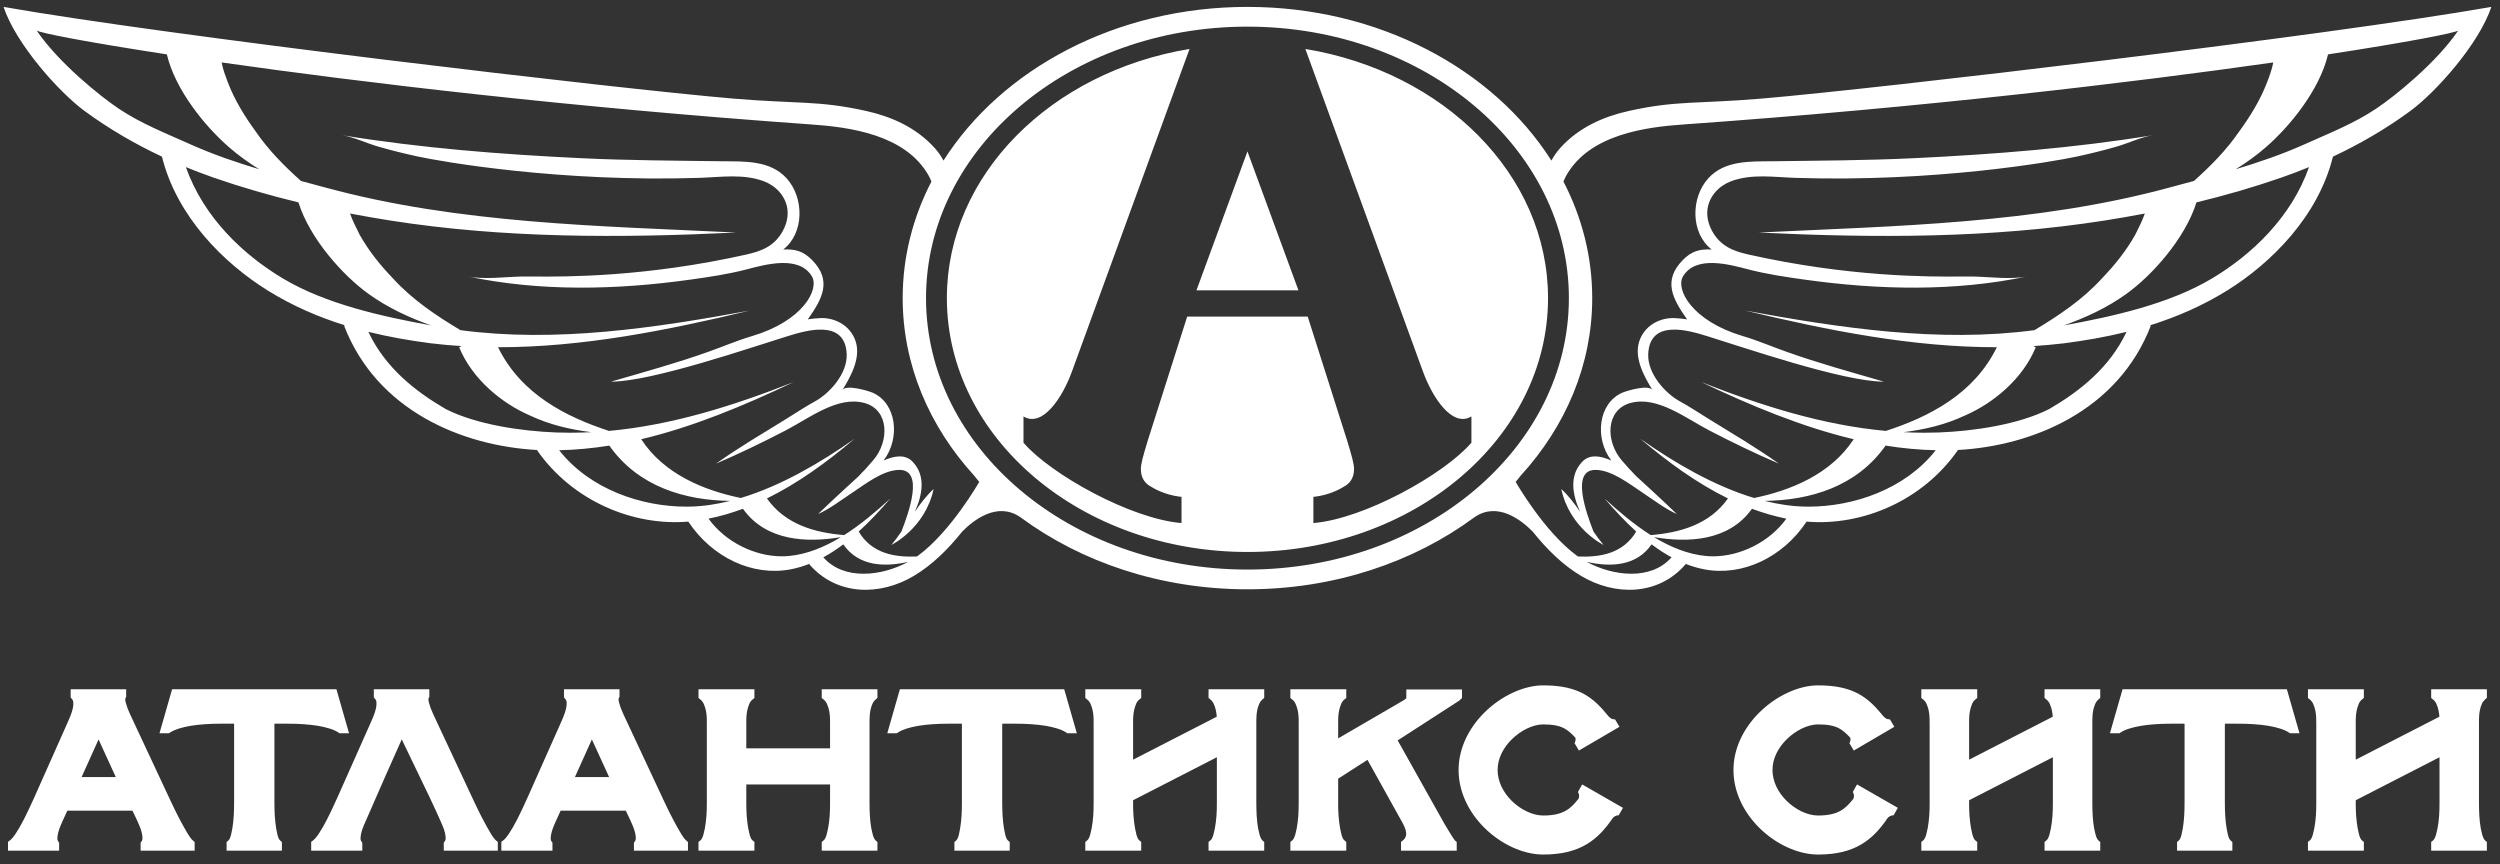 <?xml version="1.0" encoding="UTF-8"?> <svg xmlns="http://www.w3.org/2000/svg" xmlns:xlink="http://www.w3.org/1999/xlink" width="243px" height="84px" viewBox="0 0 243 84"><rect x="0" y="0" width="243" height="84" fill="#333333" stroke="none"/> <!-- Generator: Sketch 52.4 (67378) - http://www.bohemiancoding.com/sketch --> <title>logo_white</title> <desc>Created with Sketch.</desc> <g id="logo_white" stroke="none" stroke-width="1" fill="none" fill-rule="evenodd"> <g id="atlantics-city-logo_2-copy" fill="#FFFFFF"> <path d="M33.257,13.144 C34.436,13.337 35.637,13.927 36.797,14.259 C38.041,14.614 39.295,14.927 40.556,15.201 C43.025,15.738 54.49,17.726 67.987,17.288 C70.077,17.22 72.217,16.871 74.226,17.61 C74.812,17.826 75.353,18.188 75.766,18.661 C76.578,19.592 76.897,20.947 76.097,22.434 C75.27,23.969 73.932,24.43 72.547,24.741 C62.781,26.93 55.046,26.904 51.917,26.88 C51.419,26.877 51.038,26.871 50.784,26.877 C49.082,26.909 47.021,27.201 45.41,26.859 C52.516,28.359 59.906,28.187 67.129,27.175 C68.946,26.919 70.759,26.655 72.554,26.188 C74.447,25.695 77.656,24.8 78.908,26.848 C79.676,28.108 78.05,31.198 73.113,32.663 C71.668,33.091 70.26,33.695 68.829,34.202 C65.701,35.312 62.811,36.102 59.387,37.097 C63.347,37.105 73.113,33.736 76.542,32.68 C78.293,32.141 82.139,30.947 82.298,34.403 C82.385,36.349 80.594,38.258 79.24,38.999 C78.286,39.519 77.368,40.135 76.435,40.71 C74.14,42.128 71.82,43.486 69.596,45.067 C71.867,44.092 74.12,43.003 76.34,41.851 C78.69,40.631 81.442,38.442 84.052,39.178 C86.41,39.843 86.48,42.853 84.879,44.735 C84.417,45.285 83.929,45.807 83.435,46.312 C83.435,46.312 80.805,48.706 79.517,49.965 C80.642,49.465 81.694,48.653 82.744,47.957 C84.111,47.051 85.802,45.703 87.39,45.674 C89.851,45.63 88.326,49.845 87.618,51.667 C87.307,52.118 86.984,52.556 86.645,52.965 C86.645,52.965 89.912,51.384 90.748,47.535 C90.079,48.138 89.489,48.918 88.915,49.748 C89.67,48.11 89.985,46.255 88.754,44.932 C88.039,44.112 86.933,44.291 85.881,44.765 C87.537,42.605 87.159,39.183 84.808,38.167 C84.402,37.99 82.237,37.336 81.877,37.921 C82.735,36.526 83.808,34.601 83.066,32.903 C82.447,31.491 81.009,30.86 79.715,30.92 C79.312,30.938 78.914,30.983 78.52,31.041 C79.935,29.039 80.884,27.286 78.962,25.304 C78.096,24.411 77.329,24.2 76.131,24.249 C78.187,22.669 78.184,19.203 76.434,17.305 C74.84,15.575 72.358,15.699 70.312,15.675 C65.682,15.614 61.066,15.597 56.441,15.375 C48.682,15.001 40.929,14.398 33.257,13.144 Z M209.247,13.144 C208.068,13.337 206.867,13.927 205.707,14.259 C204.463,14.614 203.209,14.927 201.948,15.201 C199.479,15.738 188.014,17.726 174.517,17.288 C172.427,17.22 170.286,16.871 168.278,17.61 C167.692,17.826 167.151,18.188 166.738,18.661 C165.926,19.592 165.607,20.947 166.407,22.434 C167.234,23.969 168.572,24.43 169.957,24.741 C179.723,26.93 187.458,26.904 190.587,26.88 C191.085,26.877 191.466,26.871 191.72,26.877 C193.422,26.909 195.483,27.201 197.094,26.859 C189.988,28.359 182.598,28.187 175.375,27.175 C173.558,26.919 171.745,26.655 169.95,26.188 C168.057,25.695 164.847,24.8 163.596,26.848 C162.828,28.108 164.454,31.198 169.391,32.663 C170.836,33.091 172.244,33.695 173.674,34.202 C176.803,35.312 179.693,36.102 183.117,37.097 C179.157,37.105 169.391,33.736 165.962,32.68 C164.211,32.141 160.364,30.947 160.206,34.403 C160.119,36.349 161.91,38.258 163.264,38.999 C164.218,39.519 165.136,40.135 166.069,40.71 C168.363,42.128 170.684,43.486 172.908,45.067 C170.637,44.092 168.384,43.003 166.164,41.851 C163.814,40.631 161.062,38.442 158.452,39.178 C156.094,39.843 156.024,42.853 157.624,44.735 C158.087,45.285 158.575,45.807 159.069,46.312 C159.069,46.312 161.699,48.706 162.987,49.965 C161.862,49.465 160.81,48.653 159.76,47.957 C158.393,47.051 156.702,45.703 155.114,45.674 C152.653,45.63 154.178,49.845 154.887,51.667 C155.197,52.118 155.52,52.556 155.859,52.965 C155.859,52.965 152.592,51.384 151.756,47.535 C152.425,48.138 153.015,48.918 153.589,49.748 C152.834,48.11 152.519,46.255 153.75,44.932 C154.465,44.112 155.571,44.291 156.623,44.765 C154.967,42.605 155.345,39.183 157.696,38.167 C158.102,37.99 160.267,37.336 160.627,37.921 C159.769,36.526 158.696,34.601 159.438,32.903 C160.057,31.491 161.495,30.86 162.789,30.92 C163.191,30.938 163.59,30.983 163.984,31.041 C162.569,29.039 161.62,27.286 163.542,25.304 C164.408,24.411 165.175,24.2 166.373,24.249 C164.317,22.669 164.32,19.203 166.07,17.305 C167.664,15.575 170.146,15.699 172.192,15.675 C176.822,15.614 181.438,15.597 186.062,15.375 C193.821,15.001 201.575,14.398 209.247,13.144 Z M150.468,28.975 C150.468,42.604 137.387,53.651 121.252,53.651 C105.117,53.651 92.036,42.604 92.036,28.975 C92.036,16.974 102.182,6.975 115.623,4.759 L104.194,36.109 C103.261,38.67 101.328,41.592 99.483,40.479 L99.483,43.031 C102.133,46.111 109.928,50.443 114.843,50.84 L114.843,48.288 L114.659,48.276 C113.242,48.085 112.259,47.556 111.716,47.209 C111.164,46.856 110.891,46.3 110.891,45.574 C110.891,45.065 111.14,44.239 111.5,43.031 L111.549,42.864 L115.394,30.773 L121.252,30.773 L127.11,30.773 L130.955,42.864 L131.004,43.031 C131.364,44.239 131.613,45.065 131.613,45.574 C131.613,46.3 131.34,46.856 130.787,47.209 C130.245,47.556 129.262,48.085 127.845,48.276 L127.661,48.288 L127.661,50.84 C132.576,50.443 140.371,46.111 143.022,43.031 L143.022,40.479 C141.176,41.592 139.243,38.67 138.31,36.109 L126.881,4.759 C140.322,6.975 150.468,16.974 150.468,28.975 Z M121.252,28.221 L126.209,28.221 L121.252,14.718 L116.295,28.221 L121.252,28.221 Z M154.764,28.975 C154.764,35.468 152.173,41.451 147.819,46.226 C147.519,46.623 147.322,46.83 147.322,46.83 C147.316,46.84 150.084,51.678 153.263,54.006 C153.302,54.033 153.342,54.06 153.383,54.091 C155.52,54.182 157.758,53.819 159.04,51.667 C157.959,50.683 156.935,49.584 155.966,48.457 C157.362,49.74 158.865,51.005 160.455,52.012 C163.224,51.782 166.143,51.024 167.958,48.448 C164.965,46.983 162.152,44.944 159.437,42.646 C162.763,44.987 166.605,47.232 170.501,48.404 C174.021,47.682 177.954,46.108 180.177,42.694 C175.119,41.491 170.167,39.422 165.347,37.131 C171.266,39.463 177.212,41.328 183.309,41.885 C187.499,40.515 191.87,38.308 194.093,33.75 C185.909,33.762 177.674,32.117 169.622,30.185 C178.865,31.884 188.47,33.33 197.749,32.091 C200.079,30.691 202.409,29.154 204.323,27.044 C205.529,25.792 206.632,24.43 207.534,22.838 C207.843,22.206 208.223,21.496 208.479,20.754 C207.187,21 205.893,21.227 204.593,21.431 C193.486,23.18 182.19,23.145 170.95,22.602 C184.254,21.96 197.894,21.753 210.847,18.236 C211.649,18.019 212.449,17.804 213.251,17.59 C214.849,16.159 216.391,14.616 217.648,12.782 C218.714,11.317 219.682,9.766 220.368,7.981 C220.557,7.485 220.834,6.756 220.963,6.069 C207.336,8.014 187.017,10.443 163.691,12.093 C159.994,12.354 154.481,13.04 152.218,17.105 C152.119,17.284 152.048,17.466 151.968,17.645 C153.765,21.115 154.764,24.946 154.764,28.975 Z M143.3,50.289 C137.408,54.642 129.695,57.28 121.252,57.28 C112.809,57.28 105.096,54.642 99.204,50.289 L99.182,50.275 C96.949,48.723 94.631,50.551 93.53,51.666 C92.156,53.386 90.622,54.902 88.841,55.968 C85.567,57.93 81.345,57.944 78.665,54.849 C78.685,54.827 78.702,54.807 78.723,54.785 C78.121,55.025 77.502,55.215 76.865,55.337 C73.137,56.052 69.212,54.177 66.902,50.7 C61.511,51.156 55.621,48.684 52.186,43.738 C44.929,43.34 36.635,39.924 33.445,31.658 C33.469,31.645 33.493,31.631 33.515,31.617 C30.934,30.812 28.425,29.727 26.026,28.238 C21.743,25.575 17.187,21.051 15.742,15.225 C13.136,14.002 10.604,12.536 8.238,10.8 C5.735,8.966 1.542,4.267 0.345,0.671 C16.327,3.483 60.008,8.626 71.235,9.58 C77.562,10.115 79.543,9.749 84.199,10.788 C86.608,11.327 89.028,12.359 90.857,14.392 C91.2,14.771 91.475,15.181 91.707,15.608 C97.357,6.717 108.468,0.671 121.252,0.671 C134.036,0.671 145.147,6.717 150.797,15.608 C151.029,15.181 151.304,14.771 151.647,14.392 C153.476,12.359 155.896,11.327 158.305,10.788 C162.961,9.749 164.941,10.115 171.269,9.58 C182.496,8.626 226.177,3.483 242.159,0.671 C240.962,4.267 236.769,8.966 234.266,10.8 C231.9,12.536 229.368,14.002 226.762,15.225 C225.317,21.051 220.761,25.575 216.478,28.238 C214.078,29.727 211.57,30.812 208.989,31.617 C209.011,31.631 209.035,31.645 209.059,31.658 C205.869,39.924 197.575,43.34 190.317,43.738 C186.883,48.684 180.993,51.156 175.602,50.7 C173.292,54.177 169.367,56.052 165.639,55.337 C165.002,55.215 164.383,55.025 163.781,54.785 C163.802,54.807 163.819,54.827 163.839,54.849 C161.159,57.944 156.937,57.93 153.663,55.968 C151.882,54.902 150.349,53.386 148.974,51.666 C147.873,50.551 145.555,48.723 143.322,50.275 L143.3,50.289 Z M121.252,55.362 C138.508,55.362 152.495,43.547 152.495,28.975 C152.495,14.403 138.508,2.589 121.252,2.589 C103.996,2.589 90.009,14.403 90.009,28.975 C90.009,43.547 103.996,55.362 121.252,55.362 Z M224.024,14.016 C226.381,12.954 228.771,12.029 230.967,10.559 C232.772,9.351 236.824,6.093 238.944,2.962 C238.715,3.185 234.123,4.087 226.286,5.285 C225.457,8.796 222.5,12.352 220.238,14.314 C219.313,15.119 218.332,15.819 217.317,16.447 C219.586,15.769 221.83,14.999 224.024,14.016 Z M215.015,27.061 C218.862,24.759 222.697,21.152 224.438,16.243 C223.553,16.605 222.662,16.942 221.769,17.255 C219.037,18.205 216.278,18.998 213.496,19.672 C212.376,23.236 209.146,26.795 206.676,28.572 C204.786,29.928 202.723,30.875 200.606,31.629 C205.336,30.768 210.833,29.563 215.015,27.061 Z M188.439,42.037 C191.754,41.911 196.182,41.29 199.197,39.751 C202.148,38.03 205.052,35.747 206.698,32.257 C204.704,32.75 202.675,33.103 200.626,33.368 C199.635,33.487 198.644,33.577 197.65,33.639 C197.725,33.68 197.8,33.717 197.873,33.757 C196.582,36.894 193.689,39.212 191.023,40.374 C189.089,41.288 187.074,41.754 185.024,42.008 C185.706,42.043 186.39,42.061 187.076,42.061 C187.532,42.061 187.983,42.054 188.439,42.037 Z M188.153,43.762 C186.518,43.727 184.894,43.571 183.279,43.312 C180.441,47.346 175.87,48.633 171.53,48.687 C172.845,49.016 174.162,49.218 175.462,49.243 C175.576,49.246 175.691,49.246 175.805,49.246 C180.14,49.246 185.167,47.57 188.153,43.762 Z M173.635,50.412 C172.49,50.185 171.378,49.857 170.288,49.453 C170.29,49.455 170.29,49.455 170.29,49.455 C168.036,52.613 164.071,52.768 160.77,52.209 C162.379,53.184 164.073,53.88 165.839,54.044 C166.06,54.062 166.284,54.074 166.511,54.074 C169.109,54.074 171.972,52.723 173.635,50.412 Z M162.476,54.171 C161.808,53.81 161.161,53.384 160.535,52.911 C159.056,55.062 156.518,55.131 154.23,54.614 C155.506,55.306 157.07,55.768 158.564,55.768 C160.051,55.768 161.472,55.313 162.476,54.171 Z M87.74,28.975 C87.74,35.468 90.331,41.451 94.685,46.226 C94.985,46.623 95.182,46.83 95.182,46.83 C95.188,46.84 92.42,51.678 89.241,54.006 C89.202,54.033 89.162,54.06 89.121,54.091 C86.984,54.182 84.746,53.819 83.464,51.667 C84.545,50.683 85.569,49.584 86.538,48.457 C85.142,49.74 83.639,51.005 82.049,52.012 C79.28,51.782 76.361,51.024 74.546,48.448 C77.539,46.983 80.352,44.944 83.067,42.646 C79.741,44.987 75.899,47.232 72.003,48.404 C68.483,47.682 64.549,46.108 62.327,42.694 C67.385,41.491 72.337,39.422 77.156,37.131 C71.238,39.463 65.292,41.328 59.194,41.885 C55.005,40.515 50.634,38.308 48.411,33.75 C56.595,33.762 64.829,32.117 72.882,30.185 C63.639,31.884 54.034,33.33 44.755,32.091 C42.425,30.691 40.095,29.154 38.18,27.044 C36.975,25.792 35.872,24.43 34.97,22.838 C34.661,22.206 34.281,21.496 34.025,20.754 C35.317,21 36.611,21.227 37.911,21.431 C49.018,23.18 60.314,23.145 71.554,22.602 C58.25,21.96 44.61,21.753 31.657,18.236 C30.855,18.019 30.055,17.804 29.253,17.59 C27.655,16.159 26.113,14.616 24.856,12.782 C23.79,11.317 22.822,9.766 22.136,7.981 C21.947,7.485 21.67,6.756 21.541,6.069 C35.168,8.014 55.487,10.443 78.813,12.093 C82.51,12.354 88.023,13.04 90.286,17.105 C90.385,17.284 90.456,17.466 90.536,17.645 C88.739,21.115 87.74,24.946 87.74,28.975 Z M18.48,14.016 C16.123,12.954 13.733,12.029 11.537,10.559 C9.732,9.351 5.68,6.093 3.56,2.962 C3.788,3.185 8.382,4.087 16.218,5.285 C17.047,8.796 20.004,12.352 22.266,14.314 C23.191,15.119 24.172,15.819 25.186,16.447 C22.918,15.769 20.674,14.999 18.48,14.016 Z M27.489,27.061 C23.642,24.759 19.807,21.152 18.066,16.243 C18.951,16.605 19.842,16.942 20.735,17.255 C23.467,18.205 26.226,18.998 29.008,19.672 C30.128,23.236 33.358,26.795 35.828,28.572 C37.718,29.928 39.781,30.875 41.898,31.629 C37.168,30.768 31.671,29.563 27.489,27.061 Z M54.065,42.037 C50.75,41.911 46.322,41.29 43.307,39.751 C40.356,38.03 37.452,35.747 35.806,32.257 C37.8,32.75 39.829,33.103 41.878,33.368 C42.869,33.487 43.86,33.577 44.854,33.639 C44.779,33.68 44.704,33.717 44.631,33.757 C45.922,36.894 48.815,39.212 51.481,40.374 C53.415,41.288 55.43,41.754 57.48,42.008 C56.797,42.043 56.114,42.061 55.428,42.061 C54.972,42.061 54.52,42.054 54.065,42.037 Z M54.351,43.762 C55.986,43.727 57.61,43.571 59.225,43.312 C62.063,47.346 66.634,48.633 70.974,48.687 C69.659,49.016 68.342,49.218 67.042,49.243 C66.928,49.246 66.813,49.246 66.699,49.246 C62.364,49.246 57.337,47.57 54.351,43.762 Z M68.869,50.412 C70.014,50.185 71.126,49.857 72.216,49.453 C72.214,49.455 72.214,49.455 72.214,49.455 C74.468,52.613 78.433,52.768 81.734,52.209 C80.125,53.184 78.431,53.88 76.665,54.044 C76.444,54.062 76.22,54.074 75.993,54.074 C73.395,54.074 70.532,52.723 68.869,50.412 Z M80.028,54.171 C80.696,53.81 81.343,53.384 81.969,52.911 C83.448,55.062 85.986,55.131 88.274,54.614 C86.998,55.306 85.434,55.768 83.939,55.768 C82.453,55.768 81.032,55.313 80.028,54.171 Z" id="Fill-1"></path> <path d="M214.298,66.994 L216.785,66.994 L221.921,66.994 L222.283,66.994 L222.384,67.343 L223.334,70.661 L223.51,71.274 L222.872,71.274 L222.731,71.274 L222.587,71.274 L222.466,71.193 C222.363,71.125 222.246,71.061 222.116,71.001 C221.98,70.939 221.825,70.88 221.653,70.825 C221.484,70.77 221.298,70.719 221.098,70.672 C220.893,70.624 220.686,70.582 220.479,70.548 C220.264,70.513 220.037,70.482 219.8,70.456 C219.571,70.43 219.332,70.408 219.087,70.392 L219.087,70.392 C218.825,70.375 218.577,70.362 218.343,70.354 C218.127,70.347 217.876,70.343 217.591,70.343 L216.268,70.343 L216.256,70.433 L216.256,77.753 L216.257,78.141 L216.265,78.666 C216.268,78.853 216.277,79.055 216.29,79.274 L216.29,79.274 C216.303,79.483 216.321,79.695 216.344,79.908 L216.344,79.91 C216.366,80.117 216.394,80.323 216.429,80.528 C216.461,80.724 216.501,80.92 216.547,81.113 L216.547,81.112 C216.586,81.277 216.632,81.411 216.685,81.515 C216.726,81.598 216.771,81.659 216.816,81.698 L216.985,81.843 L216.985,82.063 L216.985,82.204 L216.985,82.685 L216.504,82.685 L216.462,82.685 L214.298,82.685 L212.133,82.685 L212.091,82.685 L211.61,82.685 L211.61,82.204 L211.61,82.063 L211.61,81.843 L211.779,81.698 C211.825,81.659 211.869,81.598 211.911,81.515 C211.963,81.411 212.009,81.277 212.048,81.112 C212.095,80.915 212.134,80.72 212.167,80.528 C212.201,80.323 212.23,80.116 212.251,79.91 L212.251,79.908 C212.274,79.693 212.292,79.482 212.305,79.275 L212.305,79.274 C212.319,79.055 212.327,78.852 212.33,78.666 L212.338,78.139 L212.339,77.753 L212.339,70.431 L212.328,70.343 L211.004,70.343 C210.719,70.343 210.468,70.347 210.252,70.354 C210.019,70.362 209.77,70.375 209.508,70.392 L209.508,70.392 C209.263,70.408 209.024,70.43 208.795,70.456 C208.558,70.482 208.332,70.513 208.117,70.548 C207.909,70.582 207.702,70.624 207.497,70.672 C207.297,70.719 207.111,70.77 206.942,70.825 C206.77,70.88 206.615,70.939 206.479,71.001 C206.349,71.061 206.232,71.124 206.13,71.193 L206.008,71.274 L205.864,71.274 L205.723,71.274 L205.085,71.274 L205.261,70.661 L206.212,67.343 L206.312,66.994 L206.674,66.994 L211.81,66.994 L214.298,66.994 Z M0.779,82.204 L0.779,82.063 L0.779,81.825 L0.973,81.68 C1.05,81.622 1.137,81.536 1.233,81.421 C1.337,81.299 1.447,81.146 1.564,80.964 C1.698,80.756 1.82,80.557 1.928,80.368 C2.038,80.177 2.153,79.967 2.27,79.738 C2.397,79.493 2.505,79.278 2.595,79.094 L2.593,79.093 C2.714,78.847 2.812,78.641 2.888,78.475 L3.127,77.955 L3.127,77.953 L3.313,77.552 L3.314,77.552 L6.569,70.233 L6.572,70.226 C6.611,70.144 6.657,70.039 6.709,69.917 C6.755,69.809 6.803,69.692 6.853,69.566 L6.854,69.564 C6.897,69.457 6.938,69.34 6.978,69.211 C7.015,69.091 7.048,68.972 7.075,68.855 C7.099,68.748 7.116,68.643 7.124,68.54 C7.132,68.442 7.132,68.347 7.124,68.255 C7.118,68.184 7.104,68.123 7.083,68.073 C7.062,68.024 7.033,67.98 6.997,67.939 L6.869,67.8 L6.869,67.616 L6.869,67.475 L6.869,66.994 L7.35,66.994 L11.782,66.994 L12.263,66.994 L12.263,67.475 L12.263,67.616 L12.263,67.75 L12.19,67.868 C12.181,67.882 12.176,67.914 12.175,67.962 C12.172,68.052 12.19,68.167 12.226,68.306 L12.226,68.307 C12.268,68.47 12.323,68.644 12.392,68.829 C12.461,69.015 12.545,69.212 12.64,69.416 L16.444,77.55 L16.623,77.931 L16.624,77.93 L16.879,78.469 C16.975,78.671 17.077,78.878 17.182,79.087 C17.288,79.298 17.401,79.514 17.517,79.735 C17.626,79.94 17.743,80.153 17.866,80.373 L17.866,80.375 C17.973,80.568 18.09,80.769 18.214,80.979 C18.326,81.168 18.428,81.323 18.518,81.442 C18.602,81.552 18.679,81.637 18.75,81.698 L18.92,81.843 L18.92,82.063 L18.92,82.204 L18.92,82.686 L18.439,82.686 L14.149,82.686 L13.668,82.686 L13.668,82.204 L13.668,82.063 L13.668,81.906 L13.765,81.775 C13.791,81.741 13.812,81.699 13.827,81.652 L13.827,81.652 C13.842,81.603 13.85,81.544 13.85,81.476 C13.85,81.379 13.843,81.284 13.83,81.19 C13.816,81.094 13.794,80.99 13.765,80.882 C13.733,80.762 13.698,80.648 13.66,80.54 C13.623,80.436 13.578,80.322 13.525,80.199 L13.526,80.198 L13.372,79.848 C13.319,79.729 13.271,79.625 13.229,79.534 L13.229,79.534 L12.877,78.8 L6.544,78.8 L6.208,79.53 L6.207,79.534 C6.164,79.626 6.115,79.731 6.063,79.848 C6.002,79.986 5.951,80.101 5.909,80.199 C5.862,80.306 5.817,80.421 5.775,80.541 C5.738,80.649 5.702,80.763 5.67,80.882 C5.642,80.986 5.619,81.092 5.603,81.198 L5.601,81.198 C5.586,81.297 5.577,81.395 5.574,81.489 L5.574,81.491 C5.572,81.554 5.578,81.61 5.593,81.66 L5.593,81.659 C5.606,81.703 5.625,81.742 5.65,81.775 L5.747,81.906 L5.747,82.063 L5.747,82.204 L5.747,82.686 L5.266,82.686 L1.261,82.686 L0.779,82.686 L0.779,82.204 Z M154.232,82.057 C153.162,82.697 151.826,83.061 149.996,83.061 C148.046,83.061 145.872,82.049 144.256,80.433 C142.793,78.97 141.775,77.006 141.775,74.84 C141.775,72.691 142.803,70.742 144.261,69.283 C145.899,67.646 148.097,66.618 149.996,66.618 C151.76,66.618 152.982,66.92 153.959,67.456 C154.927,67.988 155.627,68.735 156.364,69.643 C156.452,69.728 156.533,69.794 156.608,69.839 L156.608,69.839 C156.664,69.873 156.715,69.893 156.759,69.898 L156.986,69.93 L157.105,70.13 L157.165,70.231 L157.412,70.645 L156.996,70.889 L153.881,72.713 L153.47,72.953 L153.227,72.543 L153.167,72.442 L153.048,72.243 L153.129,72.029 C153.143,71.99 153.151,71.941 153.15,71.881 C153.15,71.831 153.145,71.774 153.134,71.711 C152.756,71.312 152.425,70.989 152.006,70.774 L152.005,70.776 C151.546,70.542 150.943,70.412 149.996,70.412 C149.018,70.412 147.826,70.983 146.917,71.892 L146.915,71.892 C146.129,72.679 145.568,73.714 145.568,74.84 C145.568,75.979 146.123,77.025 146.914,77.815 C147.806,78.708 148.983,79.268 149.996,79.268 C150.984,79.268 151.661,79.101 152.183,78.806 C152.675,78.529 153.058,78.118 153.447,77.618 C153.472,77.513 153.486,77.423 153.487,77.348 C153.488,77.281 153.481,77.227 153.464,77.186 L153.378,76.974 L153.492,76.772 L153.55,76.669 L153.788,76.248 L154.206,76.487 L157.336,78.284 L157.751,78.522 L157.515,78.938 L157.457,79.04 L157.344,79.24 L157.115,79.277 C157.077,79.283 157.031,79.302 156.977,79.334 C156.917,79.368 156.851,79.418 156.782,79.481 C156.061,80.542 155.287,81.427 154.232,82.057 Z M135.855,71.968 L140.137,79.604 L140.32,79.931 L140.317,79.935 C140.372,80.03 140.431,80.13 140.488,80.227 L140.49,80.227 C140.839,80.813 141.334,81.621 141.424,81.698 L141.593,81.843 L141.593,82.062 L141.593,82.204 L141.593,82.685 L141.112,82.685 L141.062,82.685 L136.661,82.685 L136.179,82.685 L136.179,82.204 L136.179,82.062 L136.179,81.834 L136.362,81.688 C136.629,81.474 136.704,81.213 136.678,80.945 C136.646,80.612 136.471,80.241 136.285,79.907 L136.285,79.905 L132.919,73.856 L130.069,75.686 L130.069,75.77 L130.069,77.753 L130.069,78.154 C130.071,78.297 130.073,78.468 130.076,78.666 C130.079,78.85 130.089,79.052 130.105,79.273 C130.119,79.475 130.14,79.685 130.166,79.902 C130.193,80.125 130.224,80.332 130.259,80.522 C130.293,80.709 130.336,80.903 130.388,81.105 C130.429,81.267 130.478,81.4 130.534,81.504 C130.578,81.586 130.627,81.648 130.677,81.689 L130.857,81.834 L130.857,82.063 L130.857,82.204 L130.857,82.686 L130.376,82.686 L125.905,82.686 L125.424,82.686 L125.424,82.204 L125.424,82.063 L125.424,81.832 L125.606,81.687 C125.658,81.645 125.708,81.582 125.754,81.499 C125.811,81.396 125.862,81.262 125.906,81.097 L125.907,81.097 C125.958,80.907 126.003,80.714 126.04,80.517 C126.078,80.323 126.11,80.117 126.136,79.9 L126.136,79.9 C126.162,79.683 126.183,79.472 126.197,79.27 C126.213,79.05 126.222,78.848 126.225,78.666 L126.232,78.136 L126.233,77.753 L126.233,70.429 L126.232,70.111 C126.231,70.005 126.228,69.885 126.225,69.754 C126.222,69.65 126.213,69.536 126.199,69.413 C126.185,69.294 126.166,69.18 126.144,69.072 L126.144,69.072 C126.12,68.957 126.09,68.847 126.056,68.741 L126.056,68.742 C126.021,68.634 125.979,68.525 125.931,68.417 L125.932,68.417 C125.894,68.331 125.847,68.252 125.794,68.183 L125.792,68.181 C125.739,68.112 125.677,68.048 125.606,67.992 L125.424,67.847 L125.424,67.616 L125.424,67.475 L125.424,66.994 L125.905,66.994 L130.376,66.994 L130.857,66.994 L130.857,67.475 L130.857,67.616 L130.857,67.845 L130.677,67.99 C130.606,68.047 130.545,68.11 130.494,68.177 C130.445,68.244 130.401,68.321 130.365,68.407 C130.32,68.516 130.28,68.625 130.246,68.736 L130.245,68.736 C130.211,68.845 130.182,68.957 130.158,69.07 C130.136,69.178 130.117,69.293 130.103,69.411 C130.088,69.534 130.079,69.649 130.076,69.754 C130.073,69.885 130.07,70.005 130.069,70.111 L130.069,70.429 L130.069,71.771 L136.479,68.042 C136.565,67.978 136.638,67.921 136.694,67.87 L136.694,67.638 L136.694,67.496 L136.694,67.015 L137.175,67.015 L141.627,67.015 L142.108,67.015 L142.108,67.496 L142.108,67.638 L142.108,67.853 L141.946,67.996 L141.894,68.043 L141.894,68.042 L141.862,68.074 L141.825,68.111 L141.785,68.136 L135.855,71.968 Z M118.279,73.603 L110.136,77.783 L110.137,78.146 L110.144,78.666 C110.147,78.85 110.157,79.052 110.173,79.273 L110.173,79.275 C110.186,79.474 110.207,79.683 110.234,79.902 C110.26,80.125 110.291,80.332 110.327,80.522 C110.361,80.709 110.404,80.903 110.455,81.105 L110.455,81.106 C110.496,81.266 110.545,81.399 110.602,81.504 C110.646,81.586 110.694,81.647 110.743,81.687 L110.926,81.833 L110.926,82.063 L110.926,82.204 L110.926,82.686 L110.445,82.686 L105.973,82.686 L105.492,82.686 L105.492,82.204 L105.492,82.063 L105.492,81.833 L105.674,81.687 C105.726,81.645 105.776,81.582 105.822,81.499 C105.879,81.396 105.93,81.262 105.975,81.097 L105.975,81.097 C106.026,80.907 106.071,80.713 106.108,80.517 C106.146,80.323 106.178,80.117 106.204,79.9 L106.204,79.9 C106.23,79.683 106.251,79.472 106.265,79.27 C106.28,79.05 106.29,78.848 106.293,78.666 L106.3,78.129 L106.301,77.753 L106.301,70.429 L106.3,70.111 C106.299,70.007 106.296,69.885 106.293,69.754 C106.29,69.65 106.281,69.536 106.267,69.413 C106.253,69.294 106.234,69.18 106.212,69.072 L106.211,69.072 C106.188,68.96 106.158,68.85 106.123,68.742 L106.123,68.74 C106.09,68.637 106.048,68.528 105.999,68.417 L106,68.417 C105.962,68.331 105.915,68.253 105.862,68.183 L105.86,68.181 C105.807,68.112 105.745,68.048 105.674,67.992 L105.492,67.847 L105.492,67.616 L105.492,67.475 L105.492,66.994 L105.973,66.994 L110.445,66.994 L110.926,66.994 L110.926,67.475 L110.926,67.616 L110.926,67.847 L110.743,67.992 C110.673,68.048 110.612,68.11 110.562,68.177 C110.512,68.244 110.469,68.321 110.433,68.407 C110.388,68.516 110.348,68.625 110.314,68.736 C110.278,68.849 110.249,68.961 110.226,69.07 C110.203,69.18 110.184,69.293 110.171,69.409 L110.171,69.411 C110.156,69.535 110.147,69.649 110.144,69.754 C110.141,69.885 110.138,70.004 110.137,70.111 L110.136,70.429 L110.136,73.221 L110.136,73.84 L118.267,69.666 C118.263,69.586 118.255,69.502 118.245,69.412 C118.231,69.293 118.212,69.178 118.189,69.07 C118.166,68.961 118.137,68.852 118.101,68.742 C118.066,68.634 118.024,68.526 117.977,68.417 L117.977,68.417 C117.939,68.332 117.892,68.253 117.837,68.181 C117.784,68.111 117.721,68.047 117.65,67.99 L117.47,67.845 L117.47,67.616 L117.47,67.475 L117.47,66.994 L117.951,66.994 L122.402,66.994 L122.883,66.994 L122.883,67.475 L122.883,67.616 L122.883,67.836 L122.714,67.981 C122.648,68.037 122.589,68.102 122.536,68.173 C122.481,68.248 122.434,68.33 122.395,68.419 L122.394,68.418 C122.352,68.514 122.312,68.619 122.277,68.734 L122.276,68.734 C122.243,68.84 122.216,68.95 122.196,69.06 L122.195,69.06 C122.175,69.173 122.158,69.288 122.146,69.404 C122.133,69.524 122.125,69.641 122.123,69.752 C122.119,69.885 122.116,70.005 122.115,70.111 L122.114,70.429 L122.114,77.753 L122.115,78.139 L122.123,78.666 C122.126,78.853 122.134,79.055 122.147,79.274 C122.161,79.483 122.179,79.695 122.201,79.908 C122.224,80.121 122.254,80.327 122.29,80.522 C122.324,80.711 122.368,80.903 122.421,81.097 L122.421,81.097 C122.466,81.264 122.517,81.401 122.574,81.508 C122.619,81.593 122.666,81.657 122.714,81.698 L122.883,81.843 L122.883,82.063 L122.883,82.204 L122.883,82.686 L122.402,82.686 L117.951,82.686 L117.47,82.686 L117.47,82.204 L117.47,82.063 L117.47,81.834 L117.65,81.689 C117.703,81.647 117.753,81.583 117.8,81.499 L117.8,81.499 C117.856,81.398 117.907,81.263 117.952,81.097 C118.005,80.903 118.049,80.71 118.086,80.517 C118.124,80.321 118.156,80.115 118.181,79.902 C118.208,79.684 118.228,79.473 118.243,79.27 C118.258,79.05 118.268,78.849 118.271,78.666 L118.278,78.129 L118.279,77.753 L118.279,75.77 L118.279,73.603 Z M95.456,66.994 L97.944,66.994 L103.08,66.994 L103.442,66.994 L103.542,67.343 L104.493,70.661 L104.669,71.274 L104.031,71.274 L103.889,71.274 L103.746,71.274 L103.624,71.193 C103.521,71.125 103.405,71.061 103.275,71.001 C103.139,70.939 102.984,70.88 102.812,70.825 C102.642,70.77 102.456,70.719 102.255,70.672 C102.051,70.624 101.845,70.582 101.637,70.548 C101.422,70.513 101.196,70.482 100.959,70.456 C100.729,70.43 100.491,70.409 100.246,70.392 L100.246,70.392 C99.983,70.375 99.733,70.362 99.499,70.354 C99.284,70.347 99.034,70.343 98.75,70.343 L97.426,70.343 L97.415,70.433 L97.415,77.753 L97.416,78.133 L97.424,78.666 C97.427,78.852 97.435,79.054 97.449,79.274 C97.462,79.483 97.48,79.695 97.503,79.908 L97.503,79.91 C97.524,80.116 97.553,80.322 97.587,80.526 C97.62,80.723 97.659,80.919 97.705,81.113 L97.706,81.112 C97.745,81.277 97.791,81.411 97.844,81.515 C97.885,81.598 97.929,81.659 97.975,81.698 L98.144,81.843 L98.144,82.063 L98.144,82.204 L98.144,82.685 L97.663,82.685 L97.62,82.685 L95.456,82.685 L93.292,82.685 L93.25,82.685 L92.769,82.685 L92.769,82.204 L92.769,82.063 L92.769,81.843 L92.938,81.698 C93.046,81.605 93.136,81.409 93.207,81.112 L93.207,81.113 C93.253,80.919 93.293,80.724 93.325,80.527 C93.36,80.323 93.388,80.116 93.409,79.91 L93.409,79.908 C93.432,79.695 93.451,79.483 93.464,79.274 L93.464,79.274 C93.477,79.056 93.486,78.853 93.489,78.666 C93.492,78.459 93.495,78.283 93.496,78.137 L93.497,77.753 L93.497,70.433 L93.486,70.343 L92.162,70.343 C91.879,70.343 91.629,70.347 91.414,70.354 C91.179,70.362 90.93,70.375 90.667,70.392 L90.667,70.392 C90.421,70.409 90.183,70.43 89.954,70.456 C89.716,70.482 89.49,70.513 89.275,70.548 C89.068,70.582 88.861,70.624 88.657,70.672 C88.456,70.719 88.27,70.77 88.101,70.825 C87.929,70.88 87.774,70.939 87.637,71.001 C87.512,71.059 87.396,71.123 87.29,71.193 L87.169,71.274 L87.023,71.274 L86.882,71.274 L86.244,71.274 L86.419,70.661 L87.37,67.343 L87.47,66.994 L87.832,66.994 L92.969,66.994 L95.456,66.994 Z M80.682,72.74 L80.682,70.429 L80.681,70.115 L80.674,69.752 C80.671,69.649 80.662,69.536 80.648,69.413 C80.634,69.294 80.615,69.179 80.592,69.07 C80.569,68.959 80.54,68.849 80.505,68.741 L80.504,68.741 C80.47,68.634 80.428,68.526 80.379,68.417 L80.381,68.416 C80.345,68.334 80.297,68.255 80.241,68.181 C80.185,68.109 80.123,68.044 80.055,67.99 L79.873,67.844 L79.873,67.616 L79.873,67.475 L79.873,66.994 L80.354,66.994 L84.805,66.994 L85.286,66.994 L85.286,67.475 L85.286,67.616 L85.286,67.836 L85.117,67.981 C85.051,68.037 84.992,68.101 84.939,68.173 C84.885,68.248 84.837,68.33 84.798,68.419 L84.797,68.418 C84.755,68.514 84.716,68.619 84.68,68.734 L84.68,68.734 C84.647,68.84 84.619,68.95 84.599,69.06 L84.599,69.06 C84.578,69.173 84.561,69.288 84.549,69.404 C84.537,69.524 84.529,69.641 84.526,69.752 C84.522,69.885 84.519,70.005 84.518,70.111 L84.517,70.429 L84.517,77.753 L84.518,78.129 L84.526,78.666 C84.529,78.853 84.537,79.058 84.551,79.277 C84.564,79.488 84.582,79.698 84.604,79.908 L84.605,79.908 C84.627,80.121 84.657,80.327 84.693,80.522 C84.727,80.709 84.771,80.9 84.824,81.097 C84.87,81.264 84.921,81.401 84.977,81.508 C85.022,81.593 85.069,81.657 85.117,81.698 L85.286,81.843 L85.286,82.063 L85.286,82.204 L85.286,82.686 L84.805,82.686 L80.354,82.686 L79.873,82.686 L79.873,82.204 L79.873,82.063 L79.873,81.835 L80.055,81.689 C80.106,81.648 80.155,81.585 80.203,81.499 L80.204,81.499 C80.26,81.397 80.311,81.263 80.355,81.099 C80.406,80.908 80.452,80.714 80.49,80.517 C80.527,80.321 80.559,80.115 80.585,79.902 C80.611,79.684 80.632,79.473 80.646,79.27 L80.646,79.27 C80.661,79.051 80.671,78.85 80.674,78.666 L80.681,78.129 L80.682,77.753 L80.682,76.251 L72.54,76.251 L72.54,77.753 L72.54,78.148 L72.548,78.666 C72.551,78.85 72.56,79.052 72.576,79.274 C72.591,79.476 72.611,79.685 72.637,79.902 C72.664,80.125 72.695,80.333 72.73,80.523 C72.764,80.709 72.807,80.903 72.859,81.105 L72.859,81.106 C72.899,81.266 72.948,81.399 73.005,81.504 C73.049,81.586 73.097,81.647 73.147,81.687 L73.329,81.833 L73.329,82.063 L73.329,82.204 L73.329,82.686 L72.848,82.686 L68.376,82.686 L67.895,82.686 L67.895,82.204 L67.895,82.063 L67.895,81.835 L68.077,81.689 C68.128,81.648 68.177,81.585 68.225,81.499 L68.226,81.499 C68.282,81.398 68.332,81.263 68.378,81.097 L68.378,81.097 C68.429,80.907 68.474,80.713 68.512,80.517 C68.549,80.321 68.581,80.115 68.607,79.902 C68.634,79.683 68.654,79.472 68.668,79.272 L68.668,79.27 C68.684,79.05 68.693,78.848 68.696,78.666 L68.703,78.129 L68.704,77.753 L68.704,70.429 L68.703,70.111 C68.702,70.007 68.699,69.885 68.696,69.754 C68.693,69.65 68.684,69.535 68.67,69.412 C68.656,69.293 68.637,69.178 68.615,69.07 C68.591,68.959 68.562,68.848 68.527,68.74 C68.493,68.637 68.451,68.529 68.402,68.417 L68.403,68.417 C68.365,68.332 68.318,68.253 68.263,68.181 C68.207,68.109 68.145,68.044 68.077,67.99 L67.895,67.844 L67.895,67.616 L67.895,67.475 L67.895,66.994 L68.376,66.994 L72.848,66.994 L73.329,66.994 L73.329,67.475 L73.329,67.616 L73.329,67.847 L73.147,67.992 C73.076,68.048 73.015,68.11 72.966,68.177 C72.916,68.244 72.872,68.321 72.836,68.407 C72.79,68.519 72.75,68.627 72.717,68.733 L72.717,68.735 C72.682,68.849 72.652,68.961 72.629,69.07 C72.607,69.178 72.588,69.292 72.574,69.41 L72.574,69.41 C72.56,69.533 72.55,69.648 72.548,69.754 C72.544,69.885 72.541,70.004 72.54,70.111 L72.54,70.429 L72.54,72.74 L80.682,72.74 Z M48.73,82.204 L48.73,82.063 L48.73,81.825 L48.923,81.68 C49.003,81.62 49.09,81.534 49.184,81.423 L49.184,81.421 C49.287,81.298 49.398,81.146 49.515,80.964 C49.648,80.757 49.769,80.558 49.878,80.37 C49.988,80.178 50.103,79.968 50.221,79.738 C50.323,79.539 50.431,79.325 50.544,79.093 C50.664,78.847 50.762,78.641 50.839,78.475 L51.081,77.947 L51.081,77.945 L51.264,77.552 L51.264,77.552 L54.52,70.233 L54.521,70.228 C54.568,70.126 54.615,70.022 54.66,69.915 C54.706,69.809 54.753,69.692 54.803,69.566 L54.803,69.564 C54.851,69.442 54.893,69.324 54.928,69.211 C54.965,69.091 54.998,68.972 55.025,68.855 C55.05,68.748 55.066,68.643 55.075,68.54 C55.082,68.442 55.083,68.347 55.075,68.255 C55.069,68.184 55.055,68.123 55.034,68.073 C55.014,68.026 54.985,67.982 54.947,67.941 L54.819,67.802 L54.819,67.616 L54.819,67.475 L54.819,66.994 L55.3,66.994 L59.732,66.994 L60.213,66.994 L60.213,67.475 L60.213,67.616 L60.213,67.749 L60.14,67.868 C60.131,67.882 60.126,67.914 60.125,67.962 C60.123,68.051 60.14,68.166 60.176,68.306 L60.176,68.307 C60.218,68.47 60.274,68.644 60.343,68.829 C60.412,69.015 60.495,69.212 60.591,69.416 L64.395,77.55 L64.58,77.944 L64.58,77.944 L64.829,78.469 C64.926,78.671 65.027,78.878 65.133,79.087 C65.226,79.272 65.339,79.489 65.468,79.733 L65.468,79.735 C65.576,79.939 65.693,80.152 65.815,80.371 C65.935,80.586 66.052,80.789 66.165,80.979 C66.277,81.168 66.379,81.323 66.469,81.442 C66.552,81.552 66.63,81.638 66.701,81.698 L66.87,81.843 L66.87,82.063 L66.87,82.204 L66.87,82.686 L66.389,82.686 L62.099,82.686 L61.618,82.686 L61.618,82.204 L61.618,82.063 L61.618,81.906 L61.716,81.775 C61.742,81.741 61.763,81.699 61.777,81.652 L61.778,81.652 C61.793,81.603 61.801,81.544 61.801,81.476 C61.801,81.379 61.794,81.284 61.781,81.19 C61.767,81.094 61.745,80.99 61.716,80.882 C61.684,80.763 61.649,80.649 61.611,80.542 C61.574,80.437 61.529,80.322 61.476,80.199 L61.477,80.198 L61.323,79.848 C61.288,79.769 61.237,79.661 61.178,79.532 L61.179,79.532 L60.828,78.8 L54.494,78.8 L54.159,79.53 L54.157,79.534 C54.114,79.626 54.066,79.731 54.014,79.848 C53.953,79.984 53.901,80.102 53.859,80.198 L53.861,80.199 C53.807,80.322 53.763,80.436 53.726,80.54 C53.688,80.648 53.653,80.762 53.62,80.882 C53.592,80.986 53.57,81.092 53.553,81.198 L53.552,81.198 C53.536,81.297 53.527,81.395 53.524,81.489 C53.522,81.552 53.529,81.609 53.543,81.659 C53.556,81.703 53.575,81.742 53.6,81.775 L53.698,81.906 L53.698,82.063 L53.698,82.204 L53.698,82.686 L53.217,82.686 L49.211,82.686 L48.73,82.686 L48.73,82.204 Z M59.207,75.532 L57.531,71.872 L55.883,75.532 L59.207,75.532 Z M30.247,82.204 L30.247,82.063 L30.247,81.825 L30.44,81.68 C30.517,81.622 30.604,81.536 30.7,81.422 L30.701,81.422 C30.801,81.303 30.912,81.15 31.032,80.964 C31.164,80.757 31.286,80.558 31.395,80.37 C31.505,80.178 31.619,79.968 31.738,79.738 C31.84,79.539 31.948,79.325 32.061,79.093 C32.181,78.847 32.279,78.641 32.355,78.475 L32.355,78.472 L32.597,77.947 L32.78,77.552 L32.781,77.552 L36.036,70.233 L36.038,70.226 C36.091,70.111 36.139,70.006 36.177,69.914 C36.216,69.825 36.264,69.707 36.32,69.564 C36.368,69.443 36.41,69.325 36.445,69.211 C36.483,69.091 36.515,68.972 36.542,68.855 C36.566,68.748 36.583,68.643 36.591,68.54 C36.599,68.442 36.599,68.347 36.591,68.255 C36.585,68.184 36.572,68.123 36.55,68.073 C36.53,68.024 36.501,67.98 36.464,67.939 L36.337,67.8 L36.337,67.616 L36.337,67.475 L36.337,66.994 L36.818,66.994 L41.249,66.994 L41.73,66.994 L41.73,67.475 L41.73,67.616 L41.73,67.75 L41.657,67.868 C41.648,67.882 41.643,67.914 41.642,67.962 C41.64,68.052 41.657,68.167 41.693,68.306 L41.693,68.307 C41.735,68.47 41.791,68.645 41.859,68.83 C41.929,69.016 42.012,69.212 42.108,69.416 L45.912,77.55 L46.09,77.931 L46.091,77.93 L46.346,78.469 C46.443,78.671 46.544,78.878 46.65,79.087 C46.743,79.273 46.855,79.488 46.985,79.733 L46.985,79.735 C47.093,79.94 47.21,80.153 47.333,80.373 L47.333,80.375 C47.441,80.568 47.557,80.769 47.682,80.979 C47.794,81.168 47.895,81.323 47.985,81.442 C48.069,81.552 48.147,81.637 48.218,81.698 L48.387,81.843 L48.387,82.063 L48.387,82.204 L48.387,82.686 L47.906,82.686 L43.616,82.686 L43.135,82.686 L43.135,82.204 L43.135,82.063 L43.135,81.906 L43.233,81.775 C43.259,81.741 43.279,81.699 43.294,81.652 L43.295,81.652 C43.309,81.603 43.317,81.544 43.317,81.476 C43.317,81.288 43.289,81.09 43.233,80.882 C43.2,80.762 43.165,80.648 43.127,80.54 C43.091,80.436 43.045,80.322 42.992,80.199 L42.994,80.198 C42.24,78.462 41.367,76.666 40.495,74.871 C40.01,73.874 39.525,72.875 39.051,71.866 C38.507,73.078 37.961,74.305 37.412,75.547 C36.675,77.214 35.995,78.767 35.376,80.199 C35.329,80.306 35.285,80.421 35.242,80.541 C35.205,80.649 35.169,80.763 35.137,80.882 C35.106,80.997 35.083,81.103 35.068,81.197 L35.07,81.198 C35.053,81.307 35.043,81.405 35.041,81.489 C35.039,81.553 35.045,81.61 35.059,81.66 L35.06,81.659 C35.073,81.703 35.092,81.742 35.117,81.775 L35.215,81.906 L35.215,82.063 L35.215,82.204 L35.215,82.686 L34.733,82.686 L30.728,82.686 L30.247,82.686 L30.247,82.204 Z M24.714,66.994 L27.201,66.994 L32.338,66.994 L32.7,66.994 L32.8,67.343 L33.751,70.661 L33.927,71.274 L33.289,71.274 L33.147,71.274 L33.004,71.274 L32.882,71.193 C32.782,71.126 32.666,71.063 32.535,71.003 L32.533,71.001 C32.396,70.939 32.242,70.88 32.069,70.825 C31.9,70.77 31.714,70.719 31.513,70.672 C31.309,70.624 31.102,70.582 30.895,70.548 C30.68,70.513 30.453,70.482 30.217,70.456 C29.987,70.43 29.749,70.409 29.504,70.392 L29.504,70.392 C29.241,70.375 28.991,70.362 28.756,70.354 C28.541,70.347 28.291,70.343 28.008,70.343 L26.684,70.343 L26.673,70.433 L26.673,77.753 L26.674,78.141 L26.682,78.666 C26.684,78.852 26.693,79.054 26.707,79.274 L26.707,79.275 C26.719,79.482 26.738,79.693 26.761,79.908 L26.761,79.91 C26.782,80.117 26.811,80.323 26.845,80.529 C26.878,80.724 26.918,80.919 26.963,81.113 L26.963,81.112 C27.034,81.409 27.124,81.605 27.232,81.698 L27.401,81.843 L27.401,82.063 L27.401,82.204 L27.401,82.685 L26.92,82.685 L26.878,82.685 L24.714,82.685 L22.55,82.685 L22.508,82.685 L22.026,82.685 L22.026,82.204 L22.026,82.063 L22.026,81.843 L22.196,81.698 C22.241,81.659 22.285,81.598 22.327,81.515 C22.379,81.411 22.425,81.277 22.464,81.112 L22.465,81.113 C22.511,80.919 22.55,80.724 22.583,80.528 C22.617,80.323 22.646,80.116 22.668,79.91 L22.668,79.908 C22.69,79.695 22.708,79.483 22.721,79.274 L22.722,79.274 C22.735,79.056 22.744,78.853 22.746,78.666 L22.754,78.133 L22.755,77.753 L22.755,70.433 L22.744,70.343 L21.42,70.343 C21.136,70.343 20.887,70.347 20.672,70.354 C20.437,70.362 20.187,70.375 19.924,70.392 L19.924,70.392 C19.679,70.409 19.441,70.43 19.211,70.456 C18.974,70.482 18.748,70.513 18.533,70.548 C18.326,70.582 18.119,70.624 17.915,70.672 C17.714,70.719 17.528,70.77 17.358,70.825 C17.186,70.88 17.032,70.939 16.895,71.001 C16.766,71.06 16.649,71.124 16.546,71.193 L16.424,71.274 L16.281,71.274 L16.139,71.274 L15.501,71.274 L15.677,70.661 L16.628,67.343 L16.728,66.994 L17.09,66.994 L22.227,66.994 L24.714,66.994 Z M11.256,75.532 L9.58,71.872 L7.932,75.532 L11.256,75.532 Z M199.539,73.603 L191.397,77.783 L191.397,78.148 L191.405,78.666 C191.408,78.85 191.417,79.053 191.433,79.274 C191.447,79.476 191.468,79.685 191.494,79.902 C191.521,80.124 191.552,80.331 191.587,80.52 C191.621,80.707 191.664,80.903 191.716,81.105 C191.757,81.267 191.806,81.4 191.862,81.504 C191.907,81.588 191.955,81.65 192.004,81.689 L192.186,81.835 L192.186,82.063 L192.186,82.204 L192.186,82.686 L191.705,82.686 L187.233,82.686 L186.752,82.686 L186.752,82.204 L186.752,82.063 L186.752,81.832 L186.934,81.687 C186.987,81.645 187.036,81.582 187.082,81.499 L187.083,81.499 C187.139,81.398 187.19,81.264 187.235,81.097 L187.235,81.097 C187.286,80.907 187.331,80.713 187.369,80.516 C187.407,80.32 187.438,80.115 187.464,79.902 C187.491,79.683 187.511,79.472 187.525,79.272 L187.525,79.27 C187.541,79.05 187.55,78.848 187.554,78.666 L187.561,78.133 L187.561,77.753 L187.561,70.429 L187.561,70.418 C187.561,69.95 187.561,69.498 187.472,69.07 C187.449,68.959 187.419,68.849 187.385,68.742 L187.384,68.742 C187.349,68.634 187.307,68.526 187.259,68.417 L187.26,68.417 C187.222,68.332 187.175,68.253 187.12,68.181 C187.067,68.112 187.005,68.048 186.934,67.992 L186.752,67.847 L186.752,67.616 L186.752,67.475 L186.752,66.994 L187.233,66.994 L191.705,66.994 L192.186,66.994 L192.186,67.475 L192.186,67.616 L192.186,67.844 L192.004,67.99 C191.936,68.045 191.875,68.107 191.822,68.177 C191.773,68.244 191.729,68.321 191.693,68.407 C191.648,68.516 191.608,68.626 191.574,68.736 L191.573,68.736 C191.539,68.846 191.51,68.958 191.487,69.07 C191.464,69.178 191.445,69.292 191.431,69.41 L191.431,69.41 C191.417,69.533 191.407,69.648 191.405,69.754 C191.401,69.881 191.399,69.998 191.397,70.1 L191.397,70.429 L191.397,73.221 L191.397,73.84 L199.528,69.666 C199.523,69.587 199.516,69.502 199.505,69.412 C199.491,69.293 199.472,69.178 199.449,69.07 C199.427,68.961 199.397,68.852 199.362,68.741 L199.362,68.74 C199.326,68.631 199.285,68.524 199.238,68.419 L199.238,68.417 C199.202,68.334 199.155,68.255 199.098,68.181 C199.042,68.109 198.98,68.044 198.912,67.99 L198.73,67.844 L198.73,67.616 L198.73,67.475 L198.73,66.994 L199.211,66.994 L203.662,66.994 L204.143,66.994 L204.143,67.475 L204.143,67.616 L204.143,67.836 L203.974,67.981 C203.909,68.037 203.849,68.102 203.797,68.173 C203.742,68.248 203.695,68.33 203.655,68.419 C203.565,68.621 203.501,68.835 203.457,69.058 C203.412,69.29 203.389,69.522 203.383,69.752 C203.38,69.885 203.377,70.007 203.375,70.111 L203.375,70.429 L203.375,77.753 L203.375,78.129 L203.383,78.666 C203.386,78.853 203.394,79.055 203.408,79.274 L203.408,79.274 C203.421,79.483 203.439,79.695 203.462,79.908 C203.484,80.122 203.514,80.327 203.55,80.522 C203.584,80.711 203.629,80.903 203.681,81.097 L203.681,81.097 C203.727,81.264 203.778,81.401 203.834,81.508 C203.879,81.593 203.926,81.657 203.974,81.698 L204.143,81.843 L204.143,82.063 L204.143,82.204 L204.143,82.686 L203.662,82.686 L199.211,82.686 L198.73,82.686 L198.73,82.204 L198.73,82.063 L198.73,81.835 L198.912,81.689 C198.963,81.649 199.012,81.585 199.06,81.499 L199.061,81.499 C199.117,81.397 199.168,81.263 199.212,81.099 L199.212,81.097 C199.265,80.903 199.31,80.71 199.347,80.517 C199.384,80.321 199.416,80.115 199.442,79.902 C199.468,79.684 199.489,79.473 199.503,79.27 C199.518,79.05 199.528,78.849 199.531,78.666 L199.538,78.129 L199.539,77.753 L199.539,75.77 L199.539,73.603 Z M237.12,73.603 L228.978,77.783 L228.978,78.146 L228.986,78.666 C228.989,78.85 228.998,79.052 229.014,79.273 C229.028,79.472 229.048,79.681 229.075,79.9 L229.075,79.902 C229.102,80.124 229.133,80.331 229.168,80.521 C229.202,80.708 229.245,80.903 229.297,81.105 C229.338,81.267 229.387,81.4 229.443,81.504 C229.488,81.588 229.536,81.65 229.585,81.689 L229.767,81.835 L229.767,82.063 L229.767,82.204 L229.767,82.686 L229.286,82.686 L224.814,82.686 L224.333,82.686 L224.333,82.204 L224.333,82.063 L224.333,81.832 L224.515,81.687 C224.567,81.645 224.617,81.582 224.663,81.499 L224.664,81.499 C224.72,81.398 224.771,81.264 224.816,81.097 L224.816,81.097 C224.867,80.907 224.912,80.713 224.95,80.517 C224.987,80.323 225.019,80.117 225.045,79.9 L225.046,79.9 C225.072,79.681 225.092,79.471 225.106,79.272 L225.106,79.27 C225.122,79.05 225.131,78.848 225.134,78.666 L225.141,78.129 L225.142,77.753 L225.142,70.429 L225.142,70.418 C225.142,69.951 225.142,69.499 225.053,69.072 L225.053,69.072 C225.029,68.96 225,68.85 224.965,68.742 C224.93,68.634 224.888,68.525 224.84,68.417 L224.841,68.417 C224.803,68.332 224.756,68.253 224.701,68.181 C224.648,68.112 224.586,68.048 224.515,67.992 L224.333,67.847 L224.333,67.616 L224.333,67.475 L224.333,66.994 L224.814,66.994 L229.286,66.994 L229.767,66.994 L229.767,67.475 L229.767,67.616 L229.767,67.844 L229.585,67.99 C229.516,68.044 229.456,68.107 229.404,68.177 C229.354,68.244 229.31,68.321 229.274,68.407 C229.229,68.516 229.189,68.626 229.155,68.736 L229.154,68.736 C229.12,68.846 229.091,68.957 229.068,69.07 L229.068,69.072 C229.044,69.182 229.026,69.295 229.012,69.411 C228.997,69.534 228.989,69.649 228.986,69.754 C228.982,69.882 228.98,69.998 228.978,70.102 L228.978,70.429 L228.978,73.221 L228.978,73.84 L237.108,69.666 C237.104,69.586 237.097,69.501 237.086,69.412 C237.072,69.293 237.053,69.178 237.03,69.07 C237.008,68.959 236.978,68.849 236.943,68.741 L236.943,68.741 C236.906,68.629 236.865,68.521 236.819,68.419 L236.819,68.417 C236.783,68.334 236.735,68.255 236.679,68.181 C236.623,68.109 236.561,68.044 236.493,67.99 L236.311,67.844 L236.311,67.616 L236.311,67.475 L236.311,66.994 L236.792,66.994 L241.243,66.994 L241.724,66.994 L241.724,67.475 L241.724,67.616 L241.724,67.836 L241.555,67.981 C241.49,68.037 241.43,68.102 241.377,68.173 C241.323,68.248 241.275,68.33 241.236,68.419 C241.146,68.621 241.082,68.835 241.038,69.058 C240.993,69.29 240.97,69.522 240.964,69.752 L240.964,69.754 C240.96,69.886 240.958,70.001 240.956,70.103 L240.956,70.429 L240.956,77.753 L240.956,78.144 L240.964,78.666 C240.967,78.851 240.976,79.054 240.989,79.274 L240.989,79.275 C241.002,79.485 241.02,79.696 241.042,79.908 L241.043,79.908 C241.065,80.121 241.095,80.327 241.131,80.522 C241.165,80.711 241.21,80.903 241.262,81.097 L241.262,81.097 C241.307,81.263 241.358,81.4 241.414,81.506 L241.415,81.506 C241.462,81.594 241.509,81.658 241.555,81.698 L241.724,81.843 L241.724,82.063 L241.724,82.204 L241.724,82.686 L241.243,82.686 L236.792,82.686 L236.311,82.686 L236.311,82.204 L236.311,82.063 L236.311,81.835 L236.493,81.689 C236.543,81.649 236.592,81.586 236.64,81.501 L236.639,81.5 C236.698,81.394 236.75,81.26 236.793,81.099 L236.793,81.097 C236.845,80.904 236.891,80.71 236.928,80.517 C236.965,80.321 236.997,80.115 237.023,79.902 C237.049,79.684 237.07,79.473 237.084,79.27 C237.099,79.052 237.109,78.85 237.112,78.666 L237.119,78.129 L237.12,77.753 L237.12,75.77 L237.12,73.603 Z M180.95,82.057 C179.88,82.697 178.544,83.061 176.714,83.061 C174.764,83.061 172.59,82.049 170.974,80.433 C169.511,78.97 168.493,77.006 168.493,74.84 C168.493,72.691 169.521,70.742 170.979,69.283 C172.617,67.646 174.815,66.618 176.714,66.618 C178.478,66.618 179.7,66.92 180.677,67.456 C181.642,67.986 182.34,68.73 183.074,69.632 C183.169,69.727 183.253,69.796 183.325,69.839 L183.327,69.839 C183.383,69.873 183.434,69.893 183.477,69.898 L183.704,69.93 L183.823,70.13 L183.883,70.231 L184.13,70.645 L183.714,70.889 L180.599,72.713 L180.188,72.953 L179.945,72.543 L179.884,72.442 L179.766,72.243 L179.847,72.029 C179.861,71.99 179.869,71.941 179.869,71.881 L179.869,71.879 C179.868,71.83 179.863,71.774 179.852,71.711 C179.476,71.314 179.145,70.992 178.723,70.776 C178.264,70.542 177.661,70.412 176.714,70.412 C175.736,70.412 174.544,70.983 173.635,71.892 C172.847,72.68 172.286,73.715 172.286,74.84 C172.286,75.979 172.841,77.025 173.632,77.815 C174.524,78.708 175.701,79.268 176.714,79.268 C177.702,79.268 178.379,79.101 178.901,78.806 C179.393,78.529 179.775,78.118 180.165,77.618 C180.19,77.513 180.204,77.423 180.205,77.348 C180.206,77.281 180.198,77.226 180.182,77.186 L180.097,76.972 L180.209,76.772 L180.266,76.669 L180.503,76.246 L180.924,76.487 L184.054,78.284 L184.467,78.521 L184.233,78.936 L184.175,79.039 L184.061,79.241 L183.833,79.277 C183.795,79.284 183.749,79.302 183.695,79.334 C183.635,79.368 183.569,79.418 183.5,79.481 C182.778,80.542 182.005,81.427 180.95,82.057 Z" id="Fill-2"></path> </g> </g> </svg> 